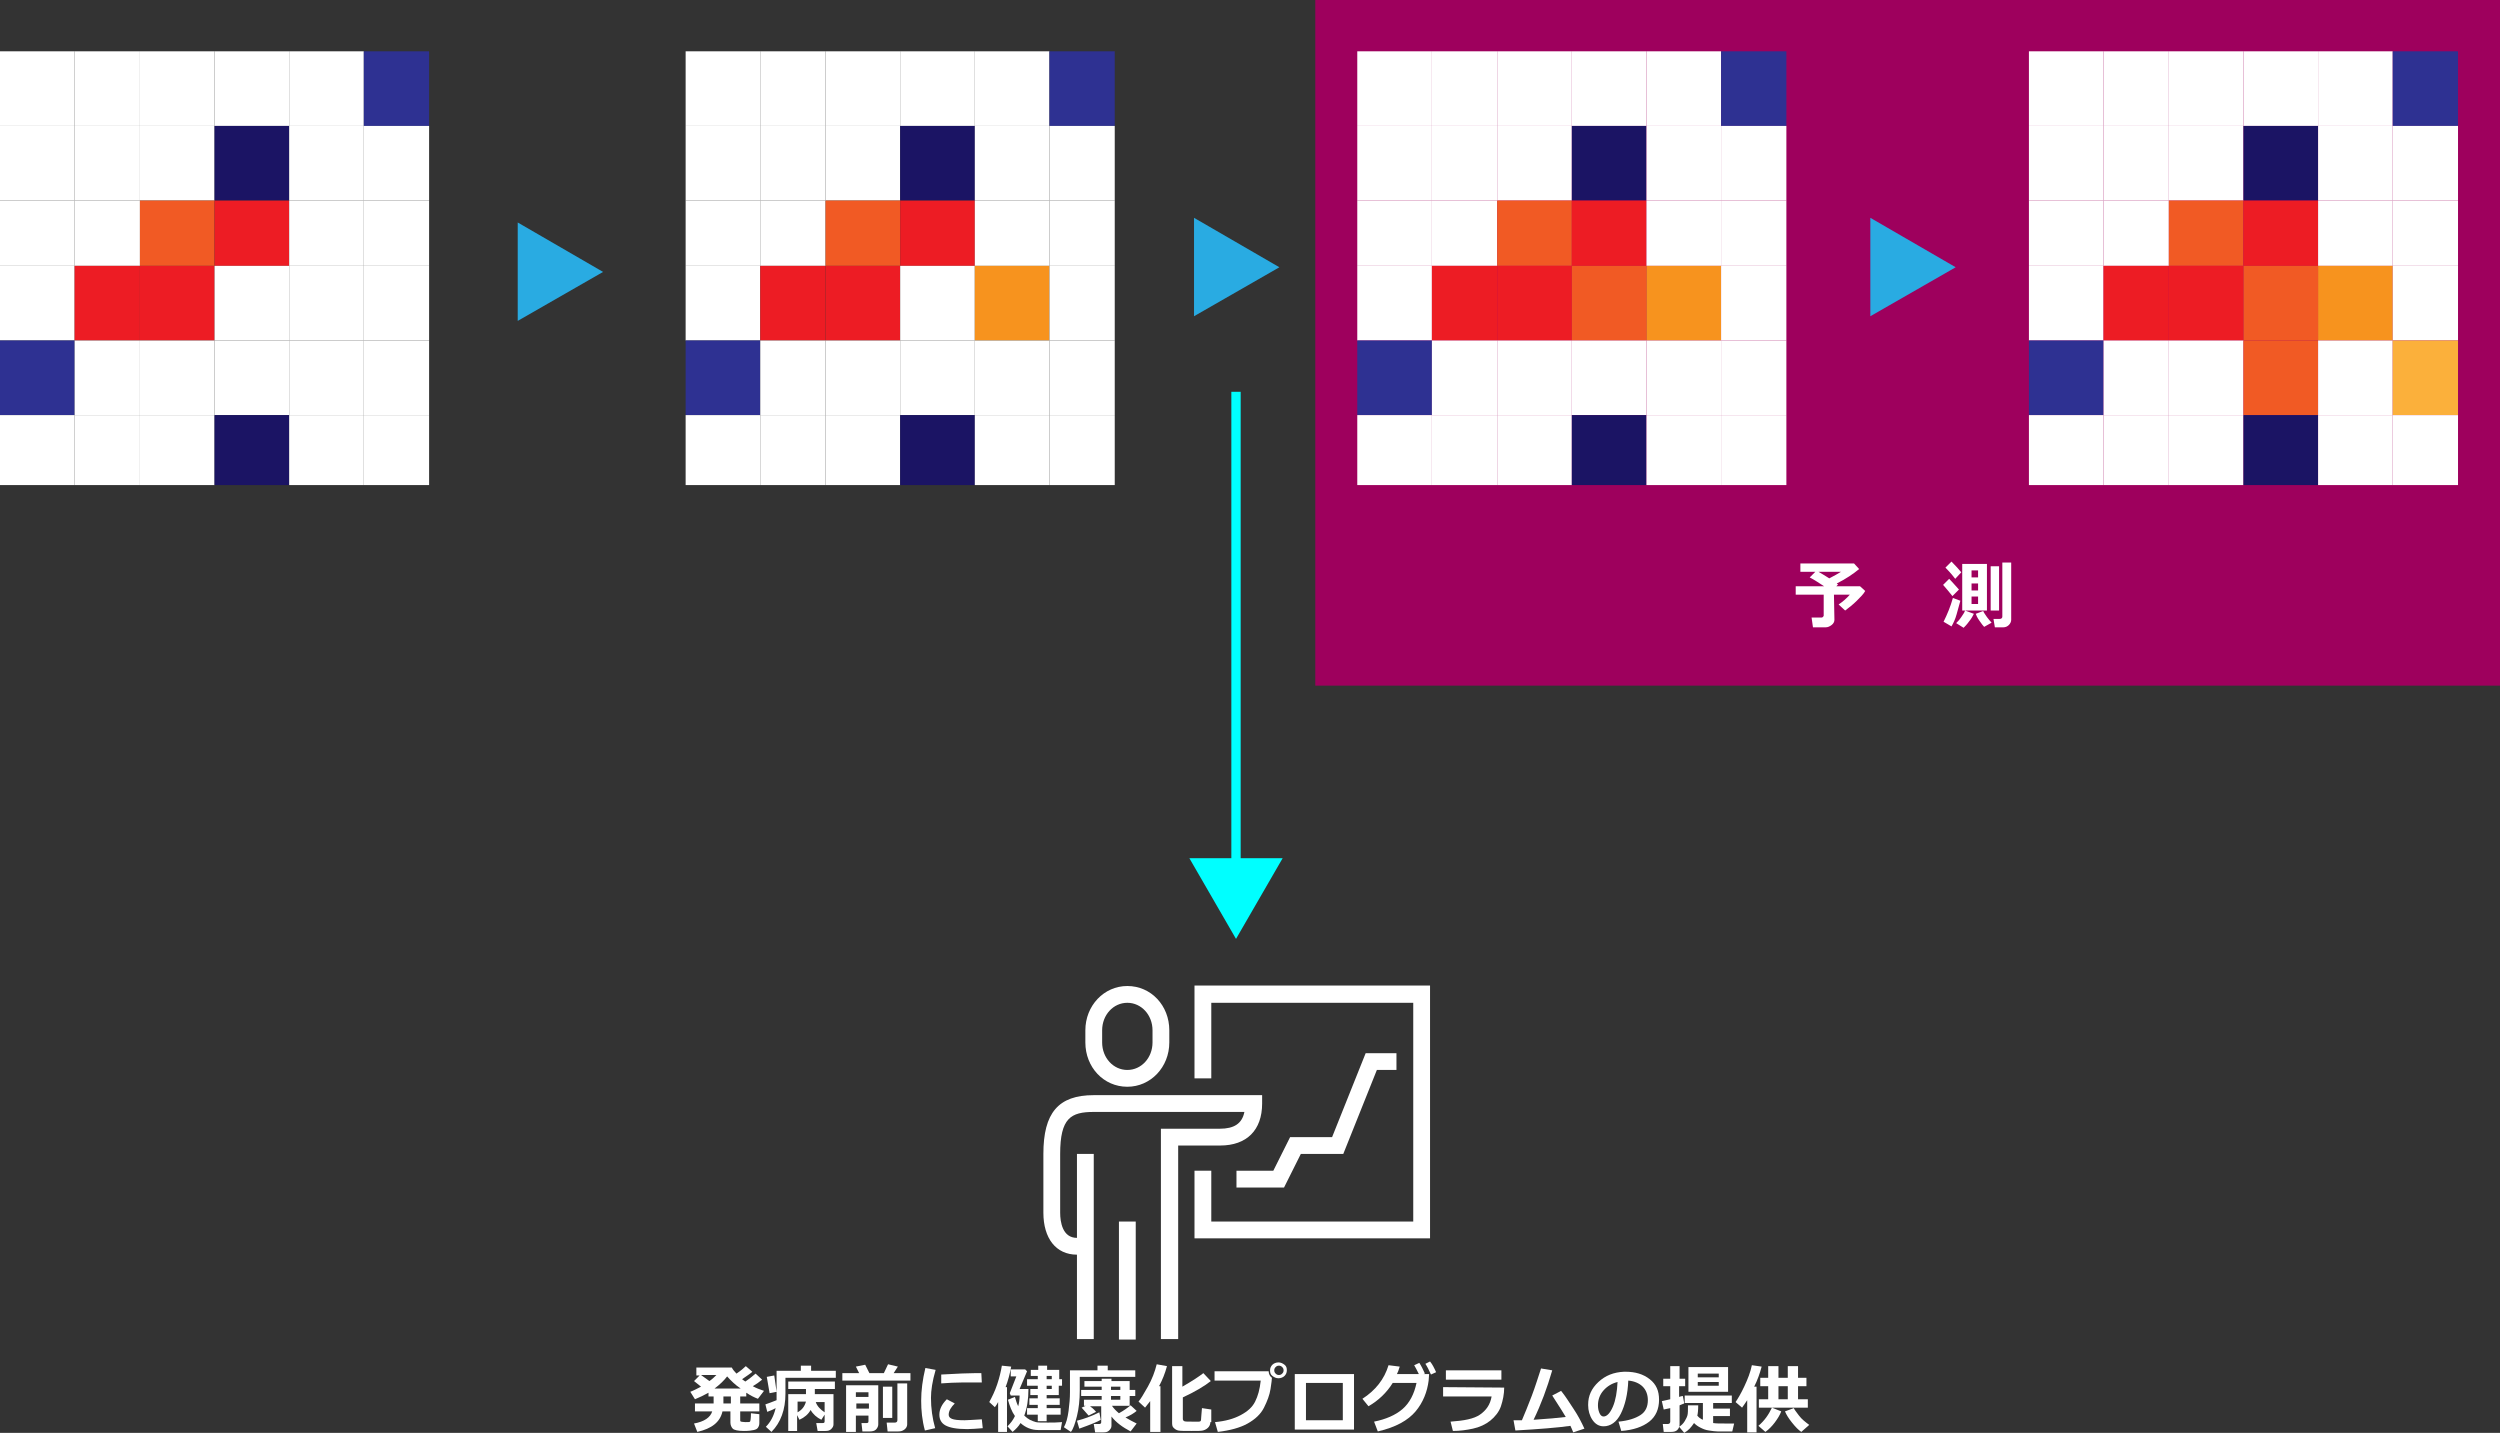 <?xml version="1.0" encoding="utf-8"?>
<!-- Generator: Adobe Illustrator 24.2.1, SVG Export Plug-In . SVG Version: 6.00 Build 0)  -->
<svg version="1.1" id="レイヤー_1" xmlns="http://www.w3.org/2000/svg" xmlns:xlink="http://www.w3.org/1999/xlink" x="0px"
	 y="0px" viewBox="0 0 536 307.2" style="enable-background:new 0 0 536 307.2;" xml:space="preserve">
<rect x="0" y="0" width="536" height="307.2" fill="#333333" stroke="none"/>
<style type="text/css">
	.st0{fill:#9E005D;}
	.st1{fill:#FFFFFF;}
	.st2{fill:#2E3192;}
	.st3{fill:#1B1464;}
	.st4{fill:#F15A24;}
	.st5{fill:#ED1C24;}
	.st6{fill:#F7931E;}
	.st7{fill:#FBB03B;}
	.st8{fill:#29ABE2;}
	.st9{fill:none;stroke:#00FFFF;stroke-width:2;stroke-miterlimit:10;}
	.st10{fill:#00FFFF;}
	.st11{enable-background:new    ;}
</style>
<rect x="282" class="st0" width="254" height="147"/>
<rect y="11" class="st1" width="16" height="16"/>
<rect x="16" y="11" class="st1" width="14" height="16"/>
<rect x="30" y="11" class="st1" width="16" height="16"/>
<rect x="46" y="11" class="st1" width="16" height="16"/>
<rect x="62" y="11" class="st1" width="16" height="16"/>
<rect x="78" y="11" class="st2" width="14" height="16"/>
<rect y="27" class="st1" width="16" height="16"/>
<rect x="16" y="27" class="st1" width="14" height="16"/>
<rect x="30" y="27" class="st1" width="16" height="16"/>
<rect x="46" y="27" class="st3" width="16" height="16"/>
<rect x="62" y="27" class="st1" width="16" height="16"/>
<rect x="78" y="27" class="st1" width="14" height="16"/>
<rect y="43" class="st1" width="16" height="14"/>
<rect x="16" y="43" class="st1" width="14" height="14"/>
<rect x="30" y="43" class="st4" width="16" height="14"/>
<rect x="46" y="43" class="st5" width="16" height="14"/>
<rect x="62" y="43" class="st1" width="16" height="14"/>
<rect x="78" y="43" class="st1" width="14" height="14"/>
<rect y="57" class="st1" width="16" height="16"/>
<rect x="16" y="57" class="st5" width="14" height="16"/>
<rect x="30" y="57" class="st5" width="16" height="16"/>
<rect x="46" y="57" class="st1" width="16" height="16"/>
<rect x="62" y="57" class="st1" width="16" height="16"/>
<rect x="78" y="57" class="st1" width="14" height="16"/>
<rect y="73" class="st2" width="16" height="16"/>
<rect x="16" y="73" class="st1" width="14" height="16"/>
<rect x="30" y="73" class="st1" width="16" height="16"/>
<rect x="46" y="73" class="st1" width="16" height="16"/>
<rect x="62" y="73" class="st1" width="16" height="16"/>
<rect x="78" y="73" class="st1" width="14" height="16"/>
<rect y="89" class="st1" width="16" height="15"/>
<rect x="16" y="89" class="st1" width="14" height="15"/>
<rect x="30" y="89" class="st1" width="16" height="15"/>
<rect x="46" y="89" class="st3" width="16" height="15"/>
<rect x="62" y="89" class="st1" width="16" height="15"/>
<rect x="78" y="89" class="st1" width="14" height="15"/>
<rect x="147" y="11" class="st1" width="16" height="16"/>
<rect x="163" y="11" class="st1" width="14" height="16"/>
<rect x="177" y="11" class="st1" width="16" height="16"/>
<rect x="193" y="11" class="st1" width="16" height="16"/>
<rect x="209" y="11" class="st1" width="16" height="16"/>
<rect x="225" y="11" class="st2" width="14" height="16"/>
<rect x="147" y="27" class="st1" width="16" height="16"/>
<rect x="163" y="27" class="st1" width="14" height="16"/>
<rect x="177" y="27" class="st1" width="16" height="16"/>
<rect x="193" y="27" class="st3" width="16" height="16"/>
<rect x="209" y="27" class="st1" width="16" height="16"/>
<rect x="225" y="27" class="st1" width="14" height="16"/>
<rect x="147" y="43" class="st1" width="16" height="14"/>
<rect x="163" y="43" class="st1" width="14" height="14"/>
<rect x="177" y="43" class="st4" width="16" height="14"/>
<rect x="193" y="43" class="st5" width="16" height="14"/>
<rect x="209" y="43" class="st1" width="16" height="14"/>
<rect x="225" y="43" class="st1" width="14" height="14"/>
<rect x="147" y="57" class="st1" width="16" height="16"/>
<rect x="163" y="57" class="st5" width="14" height="16"/>
<rect x="177" y="57" class="st5" width="16" height="16"/>
<rect x="193" y="57" class="st1" width="16" height="16"/>
<rect x="209" y="57" class="st6" width="16" height="16"/>
<rect x="225" y="57" class="st1" width="14" height="16"/>
<rect x="147" y="73" class="st2" width="16" height="16"/>
<rect x="163" y="73" class="st1" width="14" height="16"/>
<rect x="177" y="73" class="st1" width="16" height="16"/>
<rect x="193" y="73" class="st1" width="16" height="16"/>
<rect x="209" y="73" class="st1" width="16" height="16"/>
<rect x="225" y="73" class="st1" width="14" height="16"/>
<rect x="147" y="89" class="st1" width="16" height="15"/>
<rect x="163" y="89" class="st1" width="14" height="15"/>
<rect x="177" y="89" class="st1" width="16" height="15"/>
<rect x="193" y="89" class="st3" width="16" height="15"/>
<rect x="209" y="89" class="st1" width="16" height="15"/>
<rect x="225" y="89" class="st1" width="14" height="15"/>
<rect x="291" y="11" class="st1" width="16" height="16"/>
<rect x="307" y="11" class="st1" width="14" height="16"/>
<rect x="321" y="11" class="st1" width="16" height="16"/>
<rect x="337" y="11" class="st1" width="16" height="16"/>
<rect x="353" y="11" class="st1" width="16" height="16"/>
<rect x="369" y="11" class="st2" width="14" height="16"/>
<rect x="291" y="27" class="st1" width="16" height="16"/>
<rect x="307" y="27" class="st1" width="14" height="16"/>
<rect x="321" y="27" class="st1" width="16" height="16"/>
<rect x="337" y="27" class="st3" width="16" height="16"/>
<rect x="353" y="27" class="st1" width="16" height="16"/>
<rect x="369" y="27" class="st1" width="14" height="16"/>
<rect x="291" y="43" class="st1" width="16" height="14"/>
<rect x="307" y="43" class="st1" width="14" height="14"/>
<rect x="321" y="43" class="st4" width="16" height="14"/>
<rect x="337" y="43" class="st5" width="16" height="14"/>
<rect x="353" y="43" class="st1" width="16" height="14"/>
<rect x="369" y="43" class="st1" width="14" height="14"/>
<rect x="291" y="57" class="st1" width="16" height="16"/>
<rect x="307" y="57" class="st5" width="14" height="16"/>
<rect x="321" y="57" class="st5" width="16" height="16"/>
<rect x="337" y="57" class="st4" width="16" height="16"/>
<rect x="353" y="57" class="st6" width="16" height="16"/>
<rect x="369" y="57" class="st1" width="14" height="16"/>
<rect x="291" y="73" class="st2" width="16" height="16"/>
<rect x="307" y="73" class="st1" width="14" height="16"/>
<rect x="321" y="73" class="st1" width="16" height="16"/>
<rect x="337" y="73" class="st1" width="16" height="16"/>
<rect x="353" y="73" class="st1" width="16" height="16"/>
<rect x="369" y="73" class="st1" width="14" height="16"/>
<rect x="291" y="89" class="st1" width="16" height="15"/>
<rect x="307" y="89" class="st1" width="14" height="15"/>
<rect x="321" y="89" class="st1" width="16" height="15"/>
<rect x="337" y="89" class="st3" width="16" height="15"/>
<rect x="353" y="89" class="st1" width="16" height="15"/>
<rect x="369" y="89" class="st1" width="14" height="15"/>
<rect x="435" y="11" class="st1" width="16" height="16"/>
<rect x="451" y="11" class="st1" width="14" height="16"/>
<rect x="465" y="11" class="st1" width="16" height="16"/>
<rect x="481" y="11" class="st1" width="16" height="16"/>
<rect x="497" y="11" class="st1" width="16" height="16"/>
<rect x="513" y="11" class="st2" width="14" height="16"/>
<rect x="435" y="27" class="st1" width="16" height="16"/>
<rect x="451" y="27" class="st1" width="14" height="16"/>
<rect x="465" y="27" class="st1" width="16" height="16"/>
<rect x="481" y="27" class="st3" width="16" height="16"/>
<rect x="497" y="27" class="st1" width="16" height="16"/>
<rect x="513" y="27" class="st1" width="14" height="16"/>
<rect x="435" y="43" class="st1" width="16" height="14"/>
<rect x="451" y="43" class="st1" width="14" height="14"/>
<rect x="465" y="43" class="st4" width="16" height="14"/>
<rect x="481" y="43" class="st5" width="16" height="14"/>
<rect x="497" y="43" class="st1" width="16" height="14"/>
<rect x="513" y="43" class="st1" width="14" height="14"/>
<rect x="435" y="57" class="st1" width="16" height="16"/>
<rect x="451" y="57" class="st5" width="14" height="16"/>
<rect x="465" y="57" class="st5" width="16" height="16"/>
<rect x="481" y="57" class="st4" width="16" height="16"/>
<rect x="497" y="57" class="st6" width="16" height="16"/>
<rect x="513" y="57" class="st1" width="14" height="16"/>
<rect x="435" y="73" class="st2" width="16" height="16"/>
<rect x="451" y="73" class="st1" width="14" height="16"/>
<rect x="465" y="73" class="st1" width="16" height="16"/>
<rect x="481" y="73" class="st4" width="16" height="16"/>
<rect x="497" y="73" class="st1" width="16" height="16"/>
<rect x="513" y="73" class="st7" width="14" height="16"/>
<rect x="435" y="89" class="st1" width="16" height="15"/>
<rect x="451" y="89" class="st1" width="14" height="15"/>
<rect x="465" y="89" class="st1" width="16" height="15"/>
<rect x="481" y="89" class="st3" width="16" height="15"/>
<rect x="497" y="89" class="st1" width="16" height="15"/>
<rect x="513" y="89" class="st1" width="14" height="15"/>
<polygon class="st8" points="111,68.8 129.3,58.3 111,47.7 "/>
<polygon class="st8" points="256,67.8 274.3,57.3 256,46.7 "/>
<polygon class="st8" points="401,67.8 419.3,57.3 401,46.7 "/>
<g>
	<g>
		<line class="st9" x1="265" y1="84" x2="265" y2="187"/>
		<g>
			<polygon class="st10" points="255,184 265,201.3 275,184 			"/>
		</g>
	</g>
</g>
<g class="st11">
	<path class="st1" d="M154.9,302.6c-0.5,2.3-2.3,3.7-5.4,4.4l-0.7-1.8c2.2-0.4,3.5-1.3,3.9-2.6H149v-1.7h4v-1.5h-1.1v-0.8
		c-0.9,0.5-1.9,1-2.9,1.4l-1-1.6c0.8-0.3,1.5-0.7,2.3-1.1l-1.5-1.2l1.2-1.2h-0.7v-1.7h7.6c0.2,0.4,0.5,0.8,1,1.3
		c0.9-0.6,1.6-1.2,2-1.6l1.4,1.2c-0.4,0.4-1.2,0.9-2.2,1.6c0.3,0.2,0.5,0.4,0.7,0.5c0.9-0.6,1.6-1.2,2.2-1.7l1.4,1.3
		c-0.6,0.5-1.3,1-2,1.4c0.7,0.4,1.5,0.7,2.4,1l-1.3,1.7c-0.8-0.3-1.6-0.7-2.5-1.3v0.8h-1.3v1.5h4.1v1.7h-4.1v1.9
		c0,0.2,0.1,0.3,0.2,0.3s0.4,0.1,0.9,0.1c0.6,0,0.9,0,1-0.1s0.2-0.7,0.2-1.8l1.8,0.2v1.9c0,0.4-0.1,0.7-0.3,1s-0.5,0.4-0.9,0.5
		s-1.1,0.2-2.1,0.2c-1.3,0-2.1-0.2-2.4-0.5s-0.5-0.8-0.5-1.3v-2.4L154.9,302.6L154.9,302.6z M150.3,294.8l1.8,1.3
		c0.6-0.4,1.1-0.9,1.5-1.3H150.3z M153.2,297.7h5.6c-1.2-0.8-2.1-1.7-2.9-2.6C155.3,295.9,154.4,296.8,153.2,297.7z M155.1,299.4
		v1.5h1.6v-1.5H155.1z"/>
	<path class="st1" d="M166.3,301.9c-0.7,0.4-1.3,0.6-1.8,0.8l-0.4-1.6c0.6-0.2,1.4-0.5,2.4-0.9c0-0.4,0-0.8,0-1.3v-5h5.2v-1.1h2.2
		v1.1h5.3v1.5h-10.8v3.4c0,3.4-1,6.2-3,8.2l-1.2-1.1C165.2,304.9,165.9,303.6,166.3,301.9z M166.5,298.4l-1.5,0.3l-0.6-3.5l1.6-0.3
		L166.5,298.4z M178.7,305.4c0,0.4-0.2,0.7-0.5,1s-0.7,0.4-1.2,0.4h-1.7l-0.3-1.7h1.4c0.3,0,0.4-0.1,0.4-0.4v-1.4l-0.7,1.1
		c-1-0.5-1.8-1.2-2.3-2.1c-0.5,0.9-1.3,1.6-2.4,2.1l-0.5-1v3.4H169v-7.9h3.8v-1.1H169v-1.6h10v1.6h-4.3v1.1h4V305.4z M172.8,300.5
		H171v2.3C171.9,302.3,172.5,301.6,172.8,300.5z M176.8,302.8v-2.2h-1.9C175.2,301.5,175.9,302.2,176.8,302.8z"/>
	<path class="st1" d="M184.2,294.4l-0.7-1.4l2-0.4l0.9,1.8h3.1l0.9-1.9l2.1,0.5l-0.9,1.4h3.6v1.6h-14.6v-1.6H184.2z M186.2,303.5
		h-2.7v3.5h-2.1v-10h6.9v8.4c0,0.4-0.2,0.8-0.5,1.1s-0.8,0.4-1.3,0.4h-1.6l-0.2-1.8h1.1c0.3,0,0.4-0.1,0.4-0.4L186.2,303.5
		L186.2,303.5z M186.2,299.5v-1h-2.7v1H186.2z M183.6,302h2.7v-1.1h-2.7V302z M191.3,304h-2v-6.7h2V304z M194.5,305.4
		c0,0.4-0.2,0.8-0.6,1.1s-0.8,0.4-1.3,0.4h-2.3l-0.2-1.9h1.8c0.3,0,0.5-0.2,0.5-0.5v-7.9h2.1V305.4z"/>
	<path class="st1" d="M200.6,293.7c-0.7,2.4-1,4.4-1,6c0,2.2,0.3,4.4,0.9,6.5l-2.2,0.5c-0.6-2.2-0.8-4.3-0.8-6.4
		c0-2.2,0.3-4.5,0.9-7L200.6,293.7z M210.7,306.2c-1.3,0.1-2.4,0.2-3.3,0.2c-2.3,0-3.8-0.3-4.7-0.8s-1.3-1.3-1.3-2.3
		c0-1.1,0.5-2.2,1.6-3.3l1.7,0.9c-0.8,0.8-1.3,1.6-1.3,2.4c0,0.4,0.2,0.7,0.7,0.9s1.3,0.3,2.7,0.3c0.7,0,1.9-0.1,3.7-0.2
		L210.7,306.2z M210.5,296.4h-0.7c-0.7,0-1.8,0-3.4,0s-3.1,0.1-4.6,0.2v-1.9c3.5-0.2,6-0.3,7.3-0.3c0.5,0,1,0,1.3,0L210.5,296.4
		L210.5,296.4z"/>
	<path class="st1" d="M215.9,307H214v-6.4c-0.2,0.4-0.4,0.7-0.7,1.1l-1.2-1.1c0.6-1.1,1.2-2.3,1.7-3.8s0.8-2.8,1-4l2,0.2
		c-0.3,1.6-0.7,3.1-1.2,4.4h0.3L215.9,307L215.9,307z M220.5,297.8c0,2.2-0.3,4.1-0.9,5.7c0.4,0.4,0.8,0.7,1.2,0.9s0.9,0.4,1.3,0.5
		s1.3,0.1,2.6,0.1c1,0,2,0,3-0.1l-0.3,1.7c-1.8,0-3.4,0-4.8,0s-2.7-0.5-3.8-1.5c-0.4,0.7-1,1.3-1.7,1.9l-1.1-1.2
		c0.6-0.6,1.2-1.3,1.6-2.2c-0.7-1-1.1-2.1-1.5-3.5l1.5-0.6c0.2,0.7,0.4,1.4,0.7,2c0.2-0.7,0.3-1.5,0.3-2.3h-1.9l-0.2-0.5l1.4-3.6
		h-1.2v-1.5h3.1l0.4,0.4l-1.6,3.8L220.5,297.8L220.5,297.8z M227.4,303.3h-3v1.4h-1.9v-1.4h-2.3v-1.4h2.3v-0.7h-1.8v-1.4h1.8v-0.7
		h-1.6v-1.3h1.6v-0.7h-2.3v-1.4h2.3V295H221v-1.3h1.6v-0.9h1.9v0.9h2.6v2h0.6v1.4H227v2h-2.6v0.7h2.8v1.4h-2.8v0.7h3V303.3z
		 M224.4,295v0.7h1.1V295H224.4z M224.4,297.1v0.7h1.1v-0.7H224.4z"/>
	<path class="st1" d="M243.5,295.2h-12v2.9c0,2-0.2,3.9-0.6,5.5s-0.8,2.8-1.3,3.4l-1.5-1c0.5-0.9,0.8-2,1-3.5s0.3-2.8,0.3-4v-4.7
		h5.9v-1h2.2v1h5.9v1.4H243.5z M236,304.4c-0.6,0.4-2.1,1-4.6,1.9l-0.5-1.7c1.6-0.4,3.2-1,4.8-1.8L236,304.4z M235,302.7l-1.6,0.8
		c-0.2-0.2-0.7-0.8-1.5-1.7l0.9-0.4h-0.4v-1.3h3.8v-0.8h-4.4V298h4.4v-0.7h-3.7v-1.2h3.7v-0.5h2.1v0.5h3.9v1.9h1.2v1.3h-1.2v2.1
		h-3.8c0.4,0.6,0.9,1.1,1.5,1.6c1.1-0.6,1.9-1.2,2.5-1.7l1.3,1.2c-0.6,0.5-1.4,1-2.4,1.4c0.8,0.5,1.6,0.9,2.4,1.3l-1.3,1.7
		c-1.7-0.9-3.1-1.9-4.1-3.2v2c0,0.4-0.2,0.7-0.5,1s-0.7,0.4-1.2,0.4h-1.8l-0.3-1.8h1.2c0.1,0,0.2,0,0.3-0.1s0.1-0.2,0.1-0.3v-3.4
		h-2.4C234,301.7,234.5,302.1,235,302.7z M238.2,297.3v0.7h2v-0.7H238.2z M238.2,299.3v0.8h2v-0.8H238.2z"/>
	<path class="st1" d="M248.8,307h-2.2v-6.6c-0.3,0.4-0.7,0.9-1.1,1.4l-1.4-1.3c0.5-0.6,1.1-1.6,2-3.2s1.5-3.2,1.9-4.8l2.2,0.4
		c-0.4,1.5-1,3-1.7,4.3h0.3V307z M259.5,304.9c0,0.5-0.2,0.9-0.5,1.2s-0.7,0.5-1.1,0.6s-1.2,0.1-2.4,0.1c-1.5,0-2.5,0-2.9-0.1
		s-0.7-0.3-1-0.6s-0.3-0.7-0.3-1.2v-12h2.2v4.4c2.1-1.2,3.6-2.2,4.5-2.9l1.6,1.7c-1.4,1.1-3.4,2.3-6,3.5v4.6c0,0.2,0.1,0.4,0.3,0.5
		s0.8,0.1,1.8,0.1c0.1,0,0.5,0,1.3,0c0.3,0,0.5-0.1,0.5-0.4s0.1-1.1,0.2-2.5l2,0.3v2.7H259.5z"/>
	<path class="st1" d="M272.7,295.4L272.7,295.4c0,0.3-0.1,1.1-0.3,2.4s-0.7,2.6-1.4,4s-1.9,2.5-3.5,3.4s-3.8,1.5-6.4,1.8l-0.6-2.1
		c2.2-0.2,4-0.7,5.5-1.5s2.5-1.7,3.1-2.9s1-2.6,1.2-4.5h-9.9v-2H272C272,294.6,272.3,295.1,272.7,295.4z M275.9,293.8
		c0,0.5-0.2,0.9-0.5,1.2s-0.8,0.5-1.3,0.5s-0.9-0.2-1.3-0.5s-0.5-0.7-0.5-1.2s0.2-0.9,0.5-1.2s0.8-0.5,1.3-0.5s0.9,0.2,1.3,0.5
		S275.9,293.3,275.9,293.8z M274.9,293.1c-0.2-0.2-0.4-0.3-0.7-0.3s-0.5,0.1-0.7,0.3s-0.3,0.4-0.3,0.7s0.1,0.5,0.3,0.7
		s0.4,0.3,0.7,0.3s0.5-0.1,0.7-0.3s0.3-0.4,0.3-0.7S275.1,293.3,274.9,293.1z"/>
	<path class="st1" d="M290.3,306.5h-12.7v-11.9h12.7V306.5z M287.9,304.5v-8H280v8H287.9z"/>
	<path class="st1" d="M306.4,294.6l-0.1,1.4c-0.3,2.4-1.2,4.7-2.8,6.6s-4.2,3.4-8.1,4.3l-0.8-2.1c2.5-0.5,4.6-1.4,6.1-2.7
		s2.5-3.2,3-5.6h-5.1c-1.3,2.1-3.1,3.8-5.2,5l-1.3-1.6c2.8-1.8,4.7-4.2,5.6-7.2l2.4,0.3c-0.2,0.7-0.4,1.2-0.6,1.6h4.7
		c-0.4-0.8-0.7-1.4-1-1.9l1.1-0.5c0.4,0.6,0.8,1.4,1.2,2.3l-0.3,0.1L306.4,294.6L306.4,294.6z M307.9,294.2l-1.1,0.5
		c-0.4-0.9-0.8-1.7-1.2-2.3l1-0.5C307.1,292.5,307.5,293.3,307.9,294.2z"/>
	<path class="st1" d="M322.5,297.5c0,1.4-0.3,2.8-0.7,4s-1.3,2.3-2.3,3.1s-2.3,1.4-3.7,1.7s-2.8,0.5-4.3,0.5l-0.5-2
		c2.9-0.2,5-0.6,6.3-1.5s2.2-2.1,2.5-3.9h-10.4v-2L322.5,297.5L322.5,297.5z M321.9,295.8H310v-2h11.9V295.8z"/>
	<path class="st1" d="M336.7,305.7c-2.8,0.4-6.7,0.7-11.8,1l-0.4-2.2c0.5,0,1.1,0,1.8,0c0.6-1.4,1.3-3.1,2.1-5.2s1.4-4.1,2-5.9
		l2.4,0.4c-1.1,3.8-2.4,7.3-4,10.6c3-0.2,5.3-0.4,6.9-0.6c-0.3-0.5-1.2-2-2.9-4.6l1.9-1c0.9,1.1,1.7,2.4,2.7,3.9s1.7,2.9,2.3,4.2
		l-2.4,0.8C337.1,306.6,336.9,306.1,336.7,305.7z"/>
	<path class="st1" d="M347.6,306.8l-0.6-2c2.1-0.2,3.6-0.7,4.7-1.4s1.6-1.8,1.6-3.2c0-1.2-0.4-2.2-1.1-2.9s-1.8-1.2-3.1-1.3
		c-0.1,2.9-0.7,5.3-1.6,7.1s-2.2,2.7-3.7,2.7c-1,0-1.8-0.5-2.4-1.4s-0.9-2-0.9-3.1v-0.2c0-1.8,0.7-3.4,2.2-4.8s3.3-2.1,5.5-2.2h0.3
		c2.1,0,3.8,0.5,5.2,1.6s2,2.5,2,4.4c0,2-0.7,3.6-2.1,4.7S350.2,306.6,347.6,306.8z M346.8,296.3c-1.2,0.3-2.2,0.9-3,1.8
		s-1.2,2-1.2,3.2c0,0.6,0.1,1.1,0.3,1.6s0.5,0.8,0.9,0.8c0.7,0,1.4-0.7,2-2.1S346.7,298.4,346.8,296.3z"/>
	<path class="st1" d="M361.1,300.9c-0.2,0.1-0.6,0.2-1,0.4v4.1c0,0.5-0.2,0.9-0.5,1.2s-0.8,0.4-1.3,0.4h-1.6l-0.2-1.7h1.1
		c0.3,0,0.5-0.2,0.5-0.5v-2.9l-1.4,0.3l-0.4-1.8c0.4-0.1,1-0.2,1.8-0.4v-2.8h-1.5v-1.6h1.5v-2.7h2v2.7h1.2v1.6H360v2.3
		c0.3-0.1,0.6-0.2,0.8-0.2L361.1,300.9z M364.1,301.1c0,1.3-0.1,2.1-0.2,2.4c0.3,0.4,0.7,0.7,1.2,0.9v-3.6h-3.9v-1.6h10.1v1.6h-4
		v1.2h3.6v1.6h-3.6v1.5c0.6,0.1,1.4,0.1,2.5,0.1c0.6,0,1.3,0,2,0l-0.4,1.7h-0.9c-1,0-1.8,0-2.3,0s-1.1-0.1-1.8-0.2s-1.2-0.3-1.8-0.6
		s-1-0.6-1.4-1c-0.6,0.9-1.2,1.6-2.1,2.1l-1.1-1.3c0.5-0.3,0.9-0.7,1.2-1.2s0.5-0.9,0.6-1.3s0.1-1.1,0.1-2v-0.1h2.2V301.1z
		 M370.5,298.4H362v-5.3h8.5V298.4z M368.5,295.3v-0.8H364v0.8H368.5z M368.5,297.1v-0.8H364v0.8H368.5z"/>
	<path class="st1" d="M376.7,307.1h-2.1v-6.9c-0.3,0.5-0.7,1-1.1,1.6l-1.4-1.2c0.5-0.7,1.2-1.9,1.9-3.4s1.3-3,1.6-4.5l2.1,0.3
		c-0.4,1.5-0.9,2.9-1.6,4.3h0.5v9.8H376.7z M381.9,302.6c-0.3,0.8-0.8,1.6-1.4,2.4s-1.3,1.5-2,2l-1.5-1.3c1.3-1.1,2.2-2.4,2.9-3.9
		L381.9,302.6z M387.6,301.8h-10.5V300h2v-2.8h-1.7v-1.8h1.7v-2.5h2.2v2.5h2v-2.5h2.2v2.5h1.8v1.8h-1.8v2.8h2.1L387.6,301.8
		L387.6,301.8z M381.3,300h2v-2.8h-2V300z M387.9,305.5l-1.7,1.5c-0.6-0.4-1.2-1-2-2s-1.2-1.7-1.5-2.4l1.9-0.7
		c0.1,0.3,0.5,0.8,1.1,1.6S387.1,304.9,387.9,305.5z"/>
</g>
<g>
	<polygon class="st1" points="306.6,265.5 256.1,265.5 256.1,251 259.7,251 259.7,261.9 303,261.9 303,215 259.7,215 259.7,231.2 
		256.1,231.2 256.1,211.3 306.6,211.3 	"/>
	<path class="st1" d="M241.7,233c-5.1,0-9-4.2-9-9.5v-2.6c0-5.3,4-9.5,9-9.5c5.1,0,9,4.2,9,9.5v2.6C250.7,228.8,246.7,233,241.7,233
		z M241.7,215c-3,0-5.4,2.6-5.4,5.9v2.6c0,3.3,2.4,5.9,5.4,5.9s5.4-2.6,5.4-5.9v-2.6C247.1,217.6,244.7,215,241.7,215z"/>
	<path class="st1" d="M252.5,287.1h-3.6V242h12.6c3.1,0,4.8-1.1,5.3-3.6h-32.3c-4.9,0-7.2,1.3-7.2,9V260c0,2,0.5,5.4,3.6,5.4h1.8
		v3.6h-1.8c-4.5,0-7.2-3.5-7.2-9v-12.6c0-8.8,3.2-12.6,10.8-12.6h36.1v1.8c0,5.7-3.3,9-9,9h-9v41.5L252.5,287.1L252.5,287.1z"/>
	<rect x="239.9" y="261.9" class="st1" width="3.6" height="25.3"/>
	<rect x="230.9" y="247.4" class="st1" width="3.6" height="39.7"/>
	<polygon class="st1" points="275.3,254.6 265.1,254.6 265.1,251 273,251 276.6,243.8 285.6,243.8 292.8,225.8 299.4,225.8 
		299.4,229.4 295.2,229.4 288,247.4 278.9,247.4 	"/>
</g>
<g>
	<g class="st11">
		<path class="st1" d="M393.3,132.9c0,0.4-0.2,0.8-0.6,1.1s-0.8,0.5-1.3,0.5h-2.7l-0.3-2.1h2.1c0.1,0,0.2,0,0.3-0.1s0.2-0.2,0.2-0.3
			v-4.5h-6v-1.8h6.1c-1.1-0.7-2.1-1.4-3.1-1.9l1.2-1.2H386v-1.8h11.5l1.1,1.2c-1.2,1-2.8,2.1-4.8,3.1c0.1,0.1,0.2,0.2,0.3,0.2
			l-0.4,0.4h5.1l1.1,1c-0.3,0.6-1,1.3-1.8,2.1s-1.7,1.5-2.5,2.1l-1.4-1.3c0.9-0.6,1.7-1.3,2.4-2.1h-3.4L393.3,132.9L393.3,132.9z
			 M389.9,122.6c0.7,0.4,1.5,0.9,2.3,1.4c1.1-0.6,1.9-1,2.5-1.4H389.9z"/>
		<path class="st1" d="M420,126.4l-1.4,1.4c-0.7-0.9-1.4-1.7-2-2.4l1.3-1.3C418.4,124.6,419.1,125.4,420,126.4z M420.3,128.8
			c-0.2,0.8-0.5,1.8-0.8,2.9s-0.7,1.9-1.1,2.6l-1.7-1c0.8-1.6,1.5-3.3,2-5.1L420.3,128.8z M420.5,122.7l-1.3,1.4
			c-0.3-0.4-1-1.3-2.1-2.4l1.3-1.3C419.3,121.3,420,122.1,420.5,122.7z M423.2,131.6c-0.2,0.4-0.5,1-1,1.6c-0.5,0.7-0.9,1.1-1.2,1.4
			l-1.6-1c0.3-0.3,0.7-0.7,1.1-1.3s0.7-1,0.8-1.4L423.2,131.6z M426,130.9h-5.3v-10h5.3V130.9z M424.1,123.8v-1.5h-1.4v1.5H424.1z
			 M422.7,126.6h1.4v-1.5h-1.4V126.6z M424.1,127.9h-1.4v1.6h1.4V127.9z M427,133.5l-1.6,0.9c-0.2-0.2-0.6-0.7-1-1.3
			c-0.5-0.7-0.7-1.2-0.8-1.5l1.6-0.6c0.1,0.3,0.4,0.7,0.8,1.3C426.4,132.8,426.7,133.2,427,133.5z M428.6,130.9h-1.8v-9.5h1.8V130.9
			z M431.2,132.9c0,0.4-0.2,0.8-0.5,1.1s-0.7,0.5-1.2,0.5h-1.8l-0.3-1.8h1.3c0.4,0,0.6-0.2,0.6-0.5v-11.6h1.9V132.9z"/>
	</g>
</g>
</svg>

